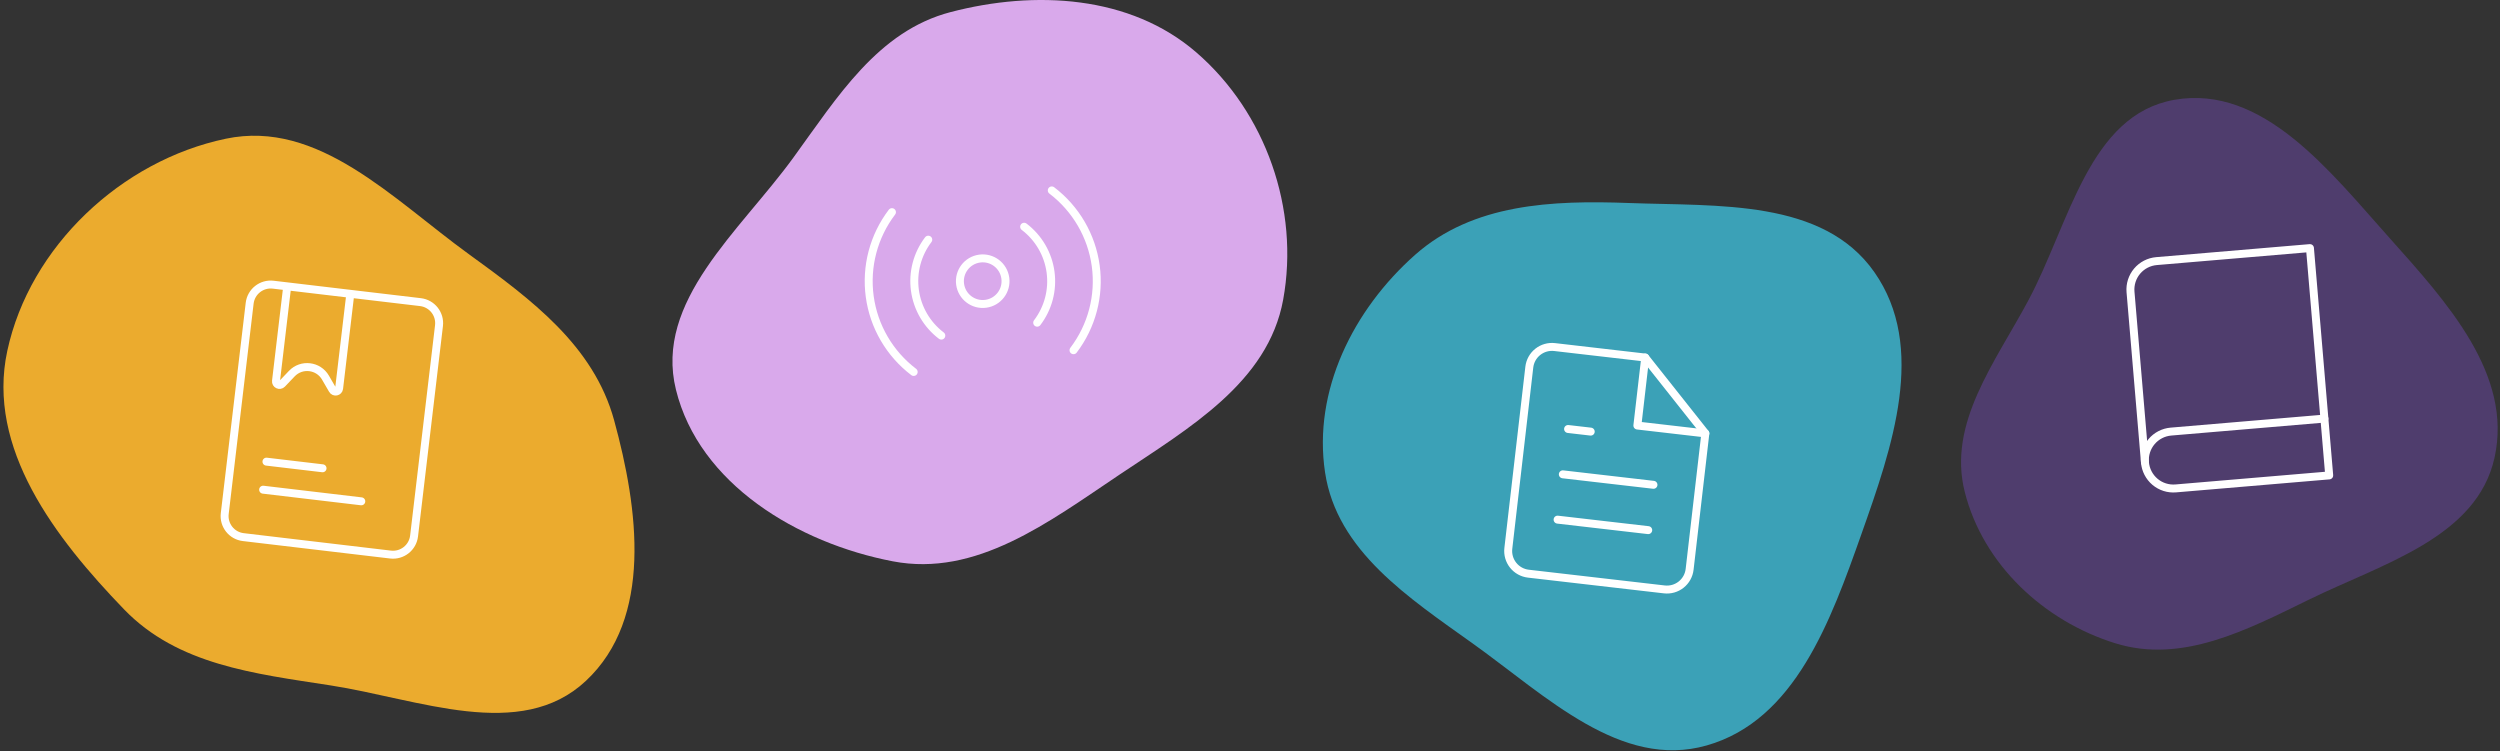 <svg width="629" height="189" viewBox="0 0 629 189" fill="none" xmlns="http://www.w3.org/2000/svg">
<rect x="0" y="0" width="629" height="189" fill="#333333" stroke="none"/>
<path fill-rule="evenodd" clip-rule="evenodd" d="M547.158 25.099C569.369 21.264 586.199 43.082 601.232 59.907C615.534 75.914 632.276 94.193 627.623 115.157C623.162 135.255 599.527 141.77 581.057 150.804C565.269 158.527 548.961 167.068 532.181 161.841C514.224 156.247 498.964 142.043 494.336 123.788C489.96 106.527 501.92 91.297 510.319 75.604C520.667 56.271 525.573 28.825 547.158 25.099Z" fill="#4F3D6D"/>
<path d="M539.67 116.342C539.509 114.446 540.108 112.564 541.336 111.11C542.563 109.656 544.317 108.748 546.213 108.588L584.818 105.316" stroke="white" stroke-width="2" stroke-linecap="round" stroke-linejoin="round"/>
<path d="M542.579 65.693L581.183 62.422L586.029 119.614L547.425 122.885C545.529 123.046 543.647 122.447 542.192 121.22C540.738 119.993 539.831 118.238 539.67 116.342L536.035 73.448C535.875 71.552 536.474 69.67 537.701 68.215C538.928 66.761 540.683 65.854 542.579 65.693Z" stroke="white" stroke-width="2" stroke-linecap="round" stroke-linejoin="round"/>
<path fill-rule="evenodd" clip-rule="evenodd" d="M409.878 51.079C432.336 51.918 458.656 50.053 471.564 68.436C484.868 87.382 476.068 112.529 468.345 134.344C460.628 156.142 451.652 181.237 429.392 187.558C407.82 193.683 388.985 175.105 370.75 162.056C354.456 150.395 336.358 138.654 333.383 118.852C330.296 98.309 340.481 77.899 356.035 64.118C370.571 51.239 390.461 50.353 409.878 51.079Z" fill="#3BA1B7"/>
<path d="M413.942 89.959L391.135 87.32C389.623 87.145 388.103 87.578 386.91 88.523C385.717 89.469 384.949 90.85 384.774 92.362L379.495 137.975C379.32 139.487 379.753 141.007 380.699 142.2C381.644 143.393 383.025 144.161 384.537 144.336L418.747 148.295C420.259 148.47 421.779 148.037 422.972 147.092C424.165 146.146 424.933 144.766 425.108 143.253L429.067 109.043L413.942 89.959Z" stroke="white" stroke-width="2" stroke-linecap="round" stroke-linejoin="round"/>
<path d="M413.942 89.96L411.962 107.065L429.067 109.044" stroke="white" stroke-width="2" stroke-linecap="round" stroke-linejoin="round"/>
<path d="M416.014 121.978L393.207 119.339" stroke="white" stroke-width="2" stroke-linecap="round" stroke-linejoin="round"/>
<path d="M414.695 133.381L391.888 130.742" stroke="white" stroke-width="2" stroke-linecap="round" stroke-linejoin="round"/>
<path d="M400.229 108.595L397.378 108.265L394.527 107.935" stroke="white" stroke-width="2" stroke-linecap="round" stroke-linejoin="round"/>
<path fill-rule="evenodd" clip-rule="evenodd" d="M239.166 3.042C260.423 -2.512 284.36 -1.2 300.997 13.185C318.476 28.297 326.997 52.648 322.847 75.393C319.044 96.236 299.181 107.681 281.605 119.462C263.83 131.375 245.632 145.26 224.622 141.226C200.678 136.628 175.911 121.756 170.067 98.045C164.575 75.759 186.105 58.224 199.595 39.678C210.723 24.378 220.879 7.82 239.166 3.042Z" fill="#D9A9EB"/>
<path d="M248.025 76.432C251.166 76.005 253.366 73.112 252.939 69.971C252.512 66.83 249.619 64.63 246.478 65.058C243.337 65.485 241.137 68.377 241.564 71.519C241.992 74.659 244.884 76.859 248.025 76.432Z" stroke="white" stroke-width="2" stroke-linecap="round" stroke-linejoin="round"/>
<path d="M257.671 57.048C259.473 58.417 260.988 60.127 262.128 62.082C263.269 64.037 264.012 66.197 264.317 68.439C264.622 70.681 264.482 72.961 263.906 75.15C263.329 77.338 262.326 79.391 260.955 81.191M236.837 84.442C235.035 83.074 233.521 81.363 232.38 79.409C231.24 77.454 230.496 75.294 230.191 73.052C229.886 70.809 230.026 68.529 230.603 66.341C231.18 64.153 232.182 62.1 233.553 60.3M264.624 47.906C270.681 52.514 274.659 59.338 275.685 66.878C276.711 74.419 274.699 82.058 270.094 88.115M229.884 93.585C223.828 88.977 219.849 82.153 218.824 74.612C217.798 67.072 219.809 59.433 224.415 53.375" stroke="white" stroke-width="2" stroke-linecap="round" stroke-linejoin="round"/>
<path fill-rule="evenodd" clip-rule="evenodd" d="M56.829 34.899C80.076 30.03 98.752 50.018 117.965 63.951C133.728 75.38 149.366 86.959 154.51 105.73C160.624 128.043 164.31 155.519 147.39 171.329C130.921 186.72 105.396 175.887 83.122 172.44C63.962 169.474 44.709 167.289 31.249 153.352C13.847 135.333 -3.453 112.762 1.835 88.272C7.505 62.017 30.52 40.409 56.829 34.899Z" fill="#EBAB2E"/>
<path d="M67.039 116.149L81.153 117.821M66.203 123.206L90.902 126.132M61.211 135.138L98.26 139.527C101.183 139.873 103.834 137.784 104.18 134.861L110.45 81.934C110.796 79.01 108.707 76.36 105.784 76.014L68.735 71.625C65.812 71.279 63.161 73.368 62.815 76.291L56.546 129.218C56.199 132.141 58.288 134.792 61.211 135.138ZM72.263 72.043L88.141 73.924L85.32 97.741C85.22 98.589 84.098 98.821 83.67 98.082L81.887 95.009C80.104 91.935 75.87 91.434 73.419 94.006L70.967 96.578C70.378 97.196 69.342 96.708 69.442 95.86L72.263 72.043Z" stroke="white" stroke-width="2" stroke-linecap="round" stroke-linejoin="round"/>
</svg>
